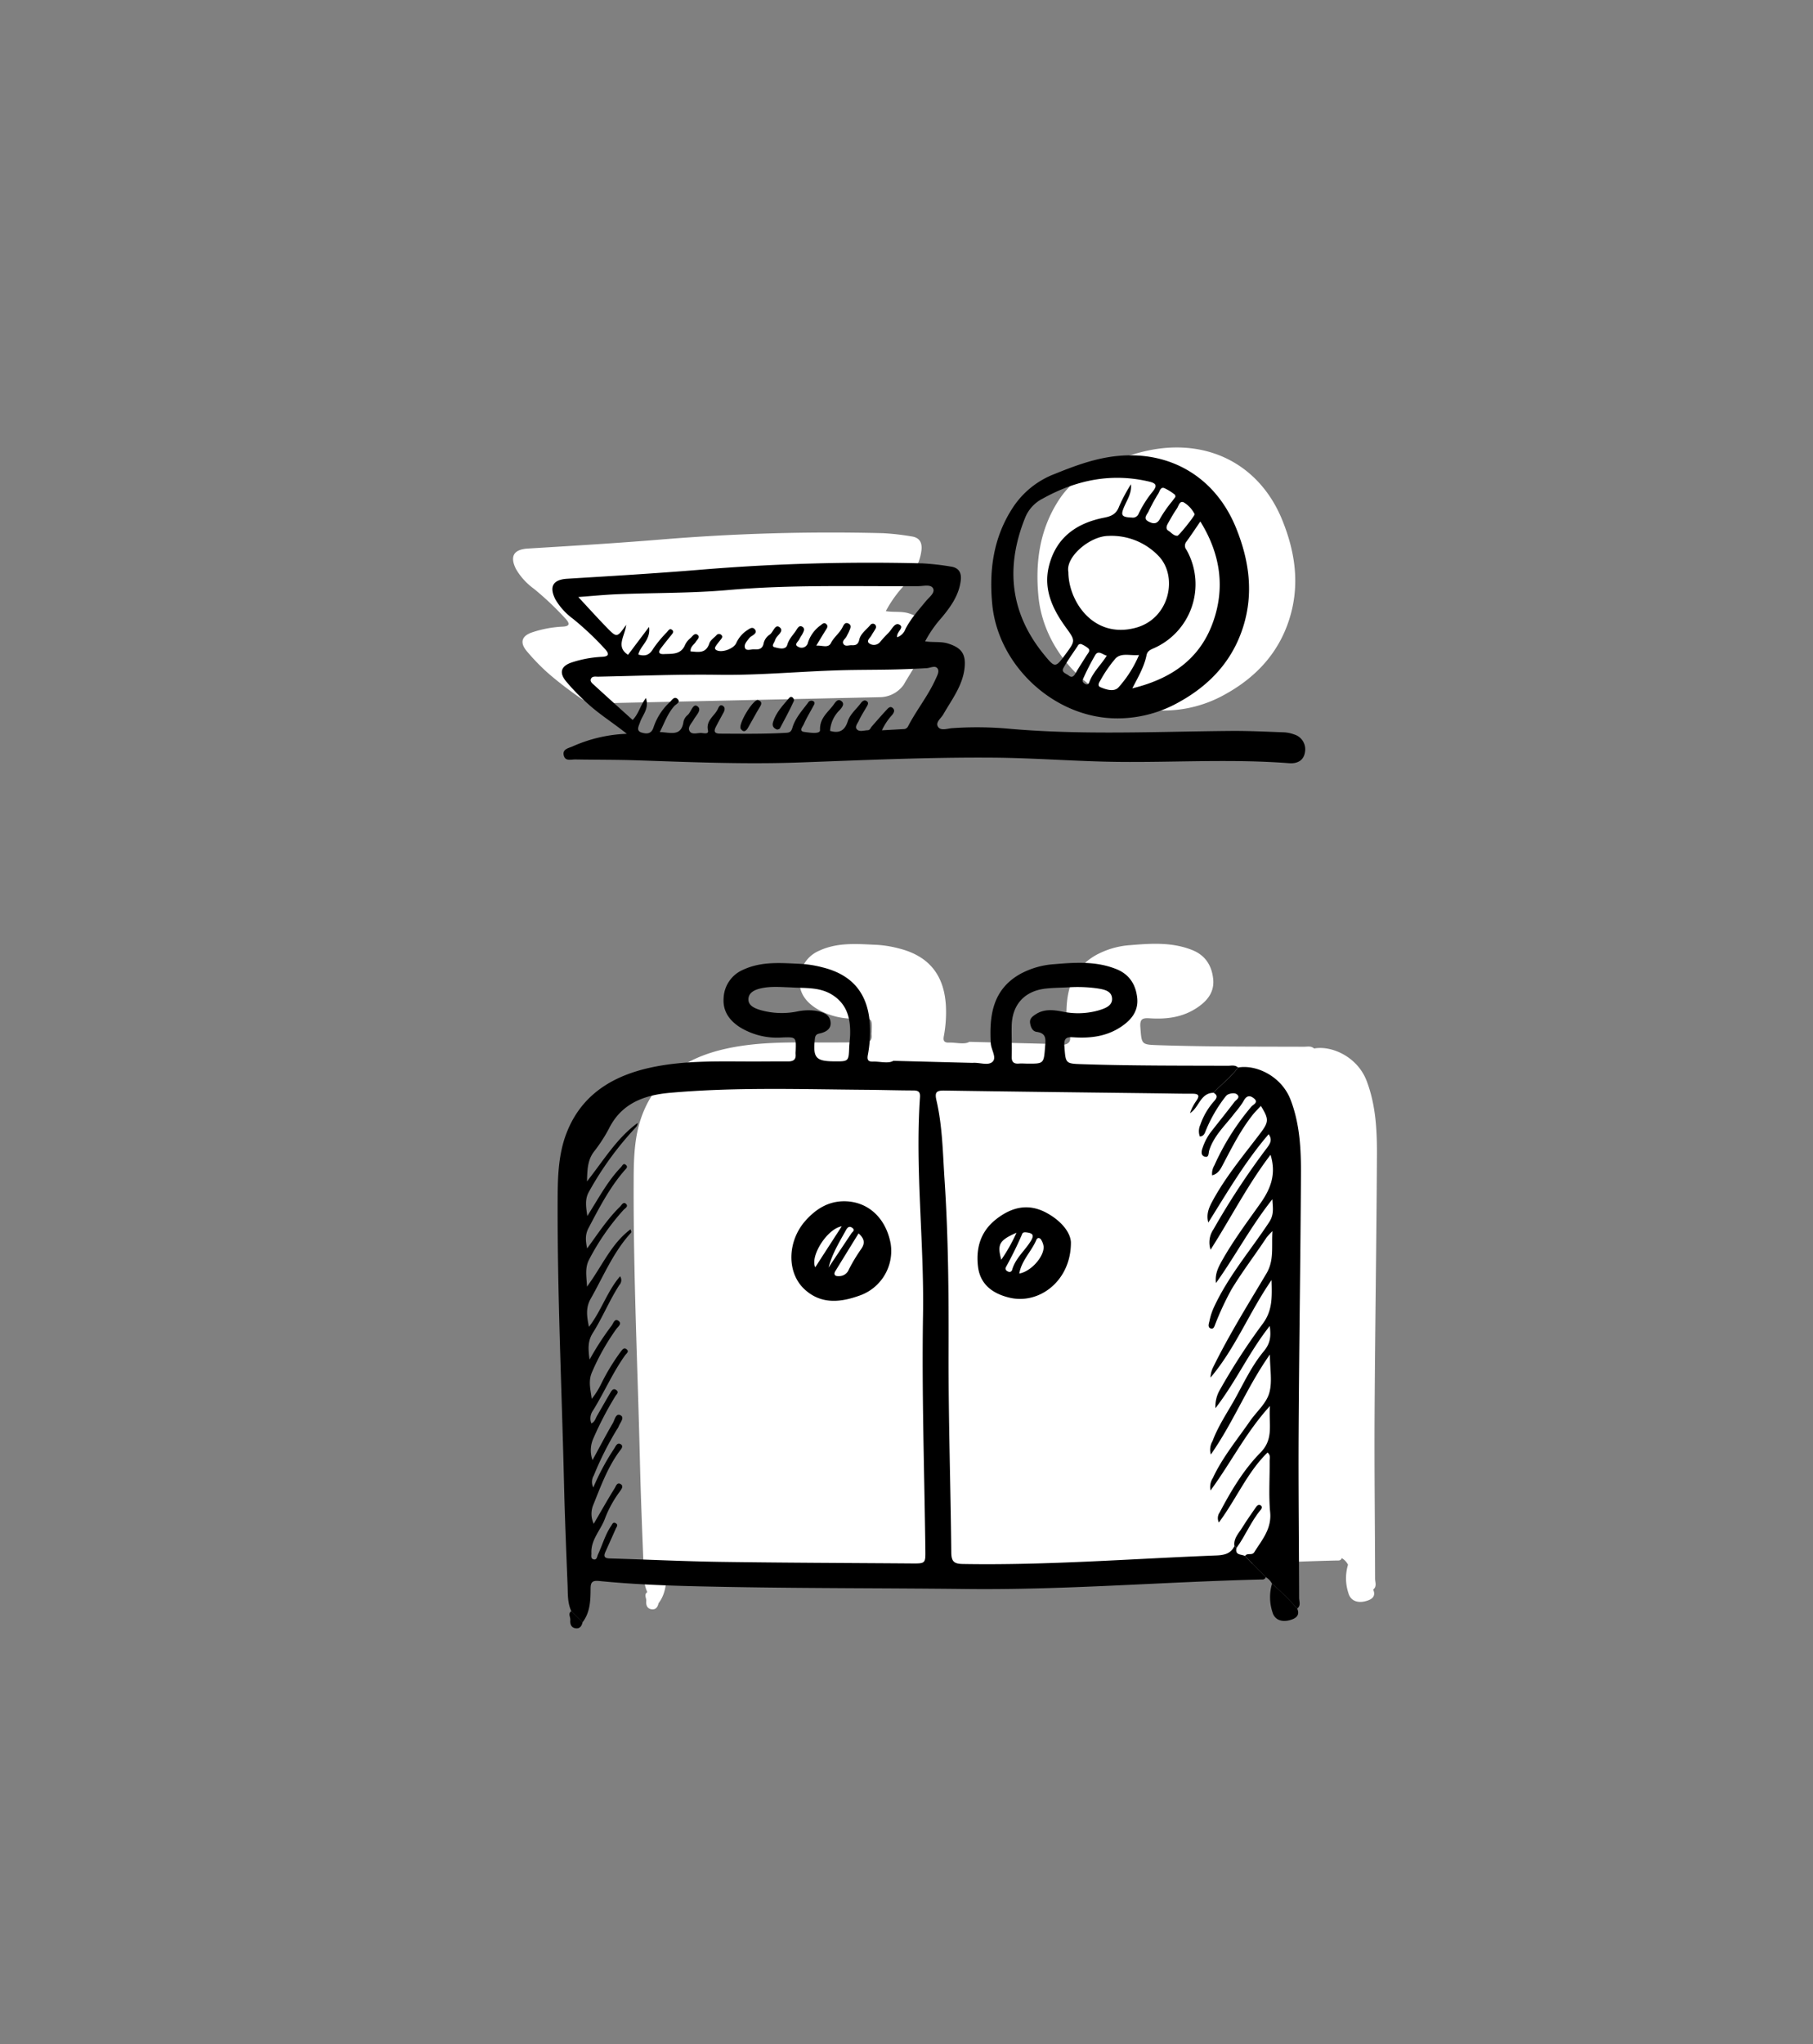 <svg xmlns="http://www.w3.org/2000/svg" viewBox="0 0 513.447 578.605">
  <rect x="0" y="0" width="513.447" height="578.605" fill="#808080" stroke="none"/>
  <g>
    <path d="M169.413,199.084a8.7,8.7,0,0,1-5.379-1.733,107.213,107.213,0,0,1-8.747-6.754,59.991,59.991,0,0,1-6.183-6.383c-1.948-2.391-1.338-4.224,1.591-5.224a31.979,31.979,0,0,1,8.732-1.623c1.769-.1,2.085-.727.832-2.138a84.729,84.729,0,0,0-9.09-8.606,18.138,18.138,0,0,1-5.025-5.53c-1.853-3.655-.632-5.582,3.339-5.824,12.419-.759,24.838-1.5,37.225-2.518a584.049,584.049,0,0,1,63.389-1.833,71.35,71.35,0,0,1,8.015.906c2.265.306,3.108,1.7,2.844,3.94-.5,4.171-2.823,7.384-5.382,10.48a34.079,34.079,0,0,0-4.708,6.741c2.348.369,4.476-.021,6.53.632,3.708,1.18,5.035,2.908,4.656,6.763-.506,5.1-3.613,9.037-6.036,13.282a3.951,3.951,0,0,1-.226.342,8.411,8.411,0,0,1-6.635,3.336Z" fill="#fff"/>
    <path d="M365.161,175.187c-3.054,9.7-9.543,16.6-18.327,21.414a35.408,35.408,0,0,1-17.307,4.508c-17.59.042-33.727-14.7-35.433-32.253-.948-9.795.358-19.065,5.856-27.449a24.68,24.68,0,0,1,11.713-9.438c5.857-2.359,11.692-4.55,18.086-5.151,15.168-1.4,27.713,6.31,33.432,20.488C366.868,156.438,368.153,165.675,365.161,175.187Z" fill="#fff"/>
    <path d="M389.43,446.828c0,1.032.579,2.243-.548,3.1.99,2.17-.8,2.929-2.117,3.276-2.065.559-4.234.1-4.9-2.306a13.385,13.385,0,0,1-.105-8.006,4.512,4.512,0,0,0-1.77-1.864c-.3.832-1.022.653-1.643.674-27.734.685-55.426,2.992-83.2,2.676-22.1-.253-44.2-.169-66.285-.559-12.577-.221-25.185-.453-37.72-1.706-2.012-.2-2.359.5-2.37,2.222-.021,3.318-.116,6.647-2.275,9.47-.242,1.116-.822,1.917-2.075,1.685-1.232-.232-1.5-1.306-1.4-2.338.084-.833-.758-1.791.3-2.507-1.106-2.339-.969-4.877-1.064-7.352-.379-9.649-.779-19.308-1.011-28.967-.632-26.838-1.917-53.667-1.791-80.526.021-6.215.222-12.514,2.486-18.391,4.161-10.818,12.882-16.19,23.668-18.57,9.406-2.086,19.023-1.78,28.587-1.759,3.5,0,6.984-.053,10.481-.021,1.475.01,2.328-.474,2.17-2.1a5.376,5.376,0,0,1,.021-.832c.137-3.961.137-3.993-3.771-3.856a20.162,20.162,0,0,1-11.976-2.865c-3.044-1.948-4.93-4.571-4.666-8.268a9.1,9.1,0,0,1,5.561-8.048c5.3-2.454,10.9-1.885,16.453-1.643a31.841,31.841,0,0,1,6.035.99c8.6,2.128,12.967,7.595,13.388,16.506a36.7,36.7,0,0,1-.59,8.321c-.253,1.338.074,1.885,1.485,1.843,1.949-.073,4.309.643,5.741-.221l22.425.58c1.928-.19,4.393.884,5.657-.327,1.253-1.18-.4-3.413-.506-5.214-.432-7.858.527-15.136,8.216-19.55a23.549,23.549,0,0,1,9.817-2.854c5.92-.5,11.871-.885,17.58,1.422,3.665,1.485,5.467,4.392,5.856,8.142.379,3.6-1.506,6.078-4.424,8.058-4.15,2.833-8.763,3.4-13.566,3.086-1.96-.126-2.8.137-2.634,2.465.379,5.035.232,4.982,5.32,5.151,13.661.442,27.323.389,40.974.432.979.01,2.054-.306,2.907.5,4.908-.906,12.271,2.275,14.9,9.206,2.591,6.826,2.939,13.967,2.9,21.1-.126,24.416-.527,48.822-.664,73.238C389.2,415.828,389.4,431.333,389.43,446.828Z" fill="#fff"/>
  </g>
  <g>
    <path d="M275.432,300.848c1.93-.186,4.4.888,5.664-.321,1.244-1.188-.406-3.413-.507-5.22-.439-7.859.527-15.136,8.215-19.553a23.4,23.4,0,0,1,9.816-2.846c5.921-.5,11.872-.892,17.583,1.419,3.662,1.482,5.465,4.392,5.855,8.136.375,3.6-1.51,6.082-4.423,8.068-4.157,2.833-8.771,3.394-13.574,3.081-1.955-.127-2.8.136-2.627,2.467.378,5.031.231,4.981,5.32,5.147,13.655.446,27.314.394,40.973.438.979,0,2.048-.306,2.9.5-2.006,2.683-4.689,4.707-6.946,7.146-3.8.073-4.085,4.219-6.677,5.763a14.535,14.535,0,0,1,1.748-3.416c1.02-1.444.849-2.082-1.039-2.076-3.344.01-6.688-.072-10.033-.114-20.067-.25-40.135-.471-60.2-.787-2.279-.036-2.815.453-2.27,2.8,1.708,7.357,1.79,14.921,2.289,22.414,1.087,16.311,1.185,32.646,1.14,49-.052,18.85.58,37.7.772,56.552.027,2.588.8,3.2,3.311,3.24,23.9.407,47.716-1.48,71.567-2.406,2.29-.089,4.229-.41,5.313-2.674l.57.556c-.492,2.162,1.461,1.7,2.446,2.28l5.854,5.968c-.293.833-1.013.658-1.634.673-27.742.686-55.43,3-83.208,2.68-22.094-.253-44.193-.174-66.284-.563-12.581-.221-25.182-.456-37.721-1.705-2.011-.2-2.361.5-2.37,2.228-.017,3.312-.117,6.646-2.272,9.462l-3.187-3.152c-1.1-2.344-.961-4.879-1.058-7.357-.379-9.653-.785-19.307-1.012-28.964-.63-26.841-1.914-53.669-1.8-80.525.028-6.214.229-12.52,2.49-18.4,4.161-10.817,12.887-16.189,23.669-18.572,9.405-2.079,19.017-1.778,28.584-1.76,3.5.007,6.99-.048,10.484-.021,1.47.011,2.329-.466,2.166-2.089a6.164,6.164,0,0,1,.024-.836c.14-3.955.139-3.992-3.775-3.853a20.146,20.146,0,0,1-11.976-2.869c-3.04-1.946-4.927-4.573-4.662-8.268a9.111,9.111,0,0,1,5.566-8.048c5.288-2.449,10.9-1.885,16.451-1.635a31.085,31.085,0,0,1,6.034.987c8.588,2.128,12.965,7.589,13.39,16.5a36.509,36.509,0,0,1-.6,8.321c-.247,1.347.08,1.894,1.487,1.844,1.949-.07,4.308.642,5.745-.221ZM167.471,402.9c1-.438,1.182-1.421,1.633-2.2,1.255-2.159,2.478-4.337,3.752-6.485.368-.62.829-1.416,1.713-.742.786.6.071,1.156-.259,1.656a94.257,94.257,0,0,0-6.29,12.072,8.138,8.138,0,0,0-.217,6.078c2.1-3.848,3.847-7.2,5.752-10.455.533-.911.829-2.954,2.2-2.216,1.232.663-.188,2.113-.562,3.185a5.637,5.637,0,0,1-.568.956,90.309,90.309,0,0,0-6.471,12.915,3.478,3.478,0,0,0-.127,3.367,68.045,68.045,0,0,1,5.824-10.88c.476-.674.924-2.061,2-1.32.87.6-.1,1.5-.553,2.132-3.292,4.568-5.191,9.814-7.267,14.965a6.6,6.6,0,0,0,.116,5.386c2.074-3.561,3.94-6.869,5.941-10.094.326-.526.715-1.893,1.8-1.071.754.57.07,1.414-.323,1.982a31.9,31.9,0,0,0-4.176,7.519c-1.169,3.375-4.074,6.062-3.9,9.94.027.624-.24,1.477.474,1.74,1.089.4,1.119-.774,1.38-1.325,1.267-2.676,2.018-5.588,3.716-8.069.347-.507.567-1.335,1.423-.726.655.465.131.985-.079,1.458q-1.466,3.3-2.949,6.59c-.577,1.282-.276,1.815,1.232,1.858,10.488.3,20.972.822,31.462.975,18,.262,36.012.305,54.018.442,3.939.03,3.954.031,3.9-3.907-.282-22.181-1.029-44.36-.663-66.544.339-20.527-2.263-41.006-.861-61.541.1-1.545-.523-1.881-1.9-1.885-4.552-.014-9.1-.158-13.654-.193-18.45-.142-36.912-.782-55.328.867-7.309.655-13.712,3-17.263,10.233a43.866,43.866,0,0,1-4.258,6.507c-1.71,2.323-1.822,4.926-1.9,8.326,4.79-6.076,8.485-12.3,14.347-16.542a1.936,1.936,0,0,1-.582,1.306,90.97,90.97,0,0,0-13.214,18.171c-1.155,2.03-.878,4.086-.455,6.868.864-1.4,1.346-2.177,1.824-2.957,2.323-3.795,4.584-7.635,7.7-10.869.4-.41.687-1.354,1.471-.567.545.547-.024.981-.384,1.392-4.311,4.936-7.269,10.714-10.3,16.457-.923,1.753-.853,3.449-.363,5.709,3.126-4.28,5.783-8.385,9.29-11.8.493-.48.958-1.542,1.728-.791.749.731-.323,1.239-.751,1.728a66.594,66.594,0,0,0-9.776,14.145c-1.168,2.355-.669,4.66-.53,7.528,4.294-5.81,6.842-12.136,12.306-16.2.244.461.292.8.146.96-5.024,5.494-7.811,12.339-11.419,18.695-1.467,2.585-1.073,5.03-.487,7.939,3.538-4.574,5.112-10,8.821-14.315a1.959,1.959,0,0,1-.2,2.451c-2.825,4.372-4.78,9.228-7.541,13.616-1.413,2.246-1.334,4.379-.9,7.52a81.547,81.547,0,0,1,6.27-9.655c.472-.666.846-2.13,1.949-1.29,1.047.8-.184,1.615-.672,2.314a64.923,64.923,0,0,0-6.929,12.345c-1.044,2.531-.307,4.907-.01,7.4a22.655,22.655,0,0,0,2.584-4.063,59.254,59.254,0,0,1,5.608-9.266c.469-.6.943-1.388,1.749-.66.708.638-.134,1.159-.471,1.63-3.525,4.916-5.919,10.488-9.083,15.613A3.842,3.842,0,0,0,167.471,402.9ZM302.555,279.464c-2.13.112-4.271.121-6.388.354-6,.661-9.526,4.527-9.653,10.549-.061,2.874.1,5.754,0,8.626-.055,1.619.576,2.175,2.1,2.047.736-.062,1.483.009,2.225.015,4.8.044,4.756.04,5.129-4.73.158-2.016.492-3.872-2.379-4.252-1.165-.154-1.691-1.305-1.862-2.5-.178-1.254.637-1.835,1.5-2.42,2.357-1.6,4.95-1.339,7.517-.854a21.4,21.4,0,0,0,10.447-.328c1.79-.553,3.954-1.308,3.746-3.472-.207-2.147-2.48-2.464-4.327-2.762A40.535,40.535,0,0,0,302.555,279.464Zm-78.531.017c-2.877-.082-5.762-.376-8.6.283-1.7.394-3.445,1.183-3.468,3.09-.022,1.785,1.724,2.517,3.255,3a22.079,22.079,0,0,0,10.468.464,15.318,15.318,0,0,1,5.258-.234c1.765.323,3.869.825,4.248,2.968.387,2.19-1.279,3.1-3.153,3.492-.885.187-1.163.63-1.258,1.509-.574,5.322.247,6.317,5.4,6.362,4.182.036,4.169.036,4.318-3.989.045-1.2.239-2.4.27-3.608.109-4.354-.749-8.27-4.663-10.97C232.385,279.287,228.144,279.761,224.024,279.481Z"/>
    <path d="M177.516,207.7c-4.054-3.226-7.829-5.559-11.087-8.554a60.42,60.42,0,0,1-6.189-6.382c-1.942-2.4-1.336-4.223,1.595-5.234a32.5,32.5,0,0,1,8.731-1.619c1.766-.1,2.086-.729.836-2.133a83.872,83.872,0,0,0-9.1-8.605,18.247,18.247,0,0,1-5.021-5.531c-1.85-3.653-.628-5.584,3.34-5.828,12.413-.761,24.831-1.492,37.224-2.513a583.039,583.039,0,0,1,63.387-1.838,72.621,72.621,0,0,1,8.016.9c2.26.313,3.108,1.7,2.839,3.942-.5,4.171-2.819,7.387-5.377,10.478a33.9,33.9,0,0,0-4.71,6.75c2.353.361,4.477-.02,6.527.629,3.708,1.176,5.038,2.909,4.657,6.756-.5,5.1-3.609,9.04-6.037,13.283-.654,1.142-2.35,2.287-1.461,3.568.791,1.139,2.593.439,3.964.339a100.877,100.877,0,0,1,16.141.164c20.882,1.837,41.773.8,62.665.62,5.013-.043,10.03.206,15.042.386a9.5,9.5,0,0,1,2.978.595,4.388,4.388,0,0,1,3.1,4.987c-.349,2.463-2.237,3.337-4.5,3.164-16.05-1.229-32.115-.211-48.172-.372-11.885-.12-23.75-1.109-35.6-1.2-18.371-.14-36.754.712-55.124,1.372-15.342.551-30.652-.108-45.972-.618-5.755-.191-11.518-.138-17.276-.242-1.206-.022-2.875.606-3.281-1.179s1.424-2.022,2.471-2.5A41.347,41.347,0,0,1,177.516,207.7Zm76.573-27.323a3.91,3.91,0,0,0,2.347-2.354c1.5-2.932,3.7-5.319,5.748-7.835.906-1.111,2.677-2.362,2.085-3.6-.609-1.278-2.706-.685-4.141-.677-17.977.106-35.954-.481-53.923,1.1-10.347.913-20.785.764-31.18,1.174-3.8.149-7.582.533-11.254.8,2.769,2.973,5.309,5.794,7.951,8.515,2.987,3.078,3.027,3.04,5.61-.646-.312,3.181-3.068,6.169.531,8.489l5.947-7.891c.531,3.756-2.485,5.284-3.032,7.811,1.94.58,3.167.16,4.214-1.651a34.208,34.208,0,0,1,3.9-4.7c.409-.479.812-1.231,1.53-.548.53.5,0,1-.342,1.429-.979,1.235-1.984,2.452-2.927,3.715-.827,1.107-.554,1.7.882,1.629,2.344-.108,4.837.22,6-2.662a5.8,5.8,0,0,1,1.578-1.928c.556-.5,1.176-1.57,2.022-.793.688.634-.2,1.292-.574,1.9-.512.836-1.573,1.358-1.5,2.721,2.185.159,4.348.708,5.321-2.262.29-.885,1.289-1.548,1.994-2.282a.928.928,0,0,1,1.462-.05c.413.434.089.846-.2,1.218-.452.588-.939,1.152-1.352,1.766-.32.475-.553.957.244,1.319,1.556.7,4.791-.461,5.5-2.108a8.517,8.517,0,0,1,3.25-3.7c.581-.392,1.36-.928,1.989-.14.663.83-.037,1.327-.666,1.77a3.69,3.69,0,0,0-.883.67c-.653.877-1.668,1.874-1.193,2.91.377.821,1.68.262,2.568.317,1.276.079,2.361-.073,2.666-1.7a3.993,3.993,0,0,1,1.717-2.471c1.01-.69,1.528-3.025,2.739-2.14,1.528,1.117-.613,2.248-1.085,3.4a1.331,1.331,0,0,0-.122.249c-.11.72-1.282,1.77-.129,2.06,1.109.278,3.126.885,3.573-.669.473-1.648,1.551-2.693,2.419-3.955.422-.614.891-1.778,1.878-1.159.894.56.258,1.5-.11,2.229a11.472,11.472,0,0,0-.719,1.187c-.262.741-1.7,1.582-.4,2.218a1.849,1.849,0,0,0,2.815-1.241,9.659,9.659,0,0,1,3.591-4.845c.528-.408,1.039-.92,1.663-.227.464.514.148,1-.166,1.494-.877,1.384-1.712,2.795-2.756,4.513,1.736-.119,3.371.8,4.154-.737.867-1.7,2.447-2.793,3.282-4.467.329-.66.724-1.5,1.635-1.069,1.061.5.567,1.408.252,2.173-.211.51-.5.987-.737,1.486-.339.709-1.406,1.27-.886,2.138.494.824,1.533.32,2.33.362,1.1.059,1.835-.166,2.14-1.549.389-1.767,2.027-2.828,3.141-4.181a.905.905,0,0,1,1.254-.191.948.948,0,0,1,.205,1.26c-.34.656-.8,1.248-1.149,1.9-.39.737-1.626,1.572-.524,2.307a2.26,2.26,0,0,0,3.021-.52c.764-.925,1.6-1.793,2.437-2.653.917-.941,1.725-2.977,3.069-2.153C256.169,177.7,253.8,178.857,254.089,180.374Zm-4.327,26.337c2.252-.127,4.162-.23,6.072-.345a1.393,1.393,0,0,0,1.334-.783c2.334-4.535,5.6-8.526,7.717-13.19.458-1.01,1.224-2.283.651-3.152-.662-1-2.026-.182-3.1-.12-3.151.182-6.307.319-9.464.384-5.014.105-10.031.071-15.043.213-11.506.326-22.969,1.458-34.511,1.282-11.323-.172-22.656.311-33.984.533-.7.014-1.634-.217-2.034.527-.438.813.351,1.377.862,1.845,3.616,3.314,7.267,6.591,10.9,9.873,1.726-1.72,2.141-4.11,3.772-6.2.972,2.975-.944,4.744-1.654,6.816-.382,1.116-1.248,2.491.493,2.975,1.169.325,2.642.546,3.289-1.441a17.064,17.064,0,0,1,4.62-7.185c.607-.569,1.293-1.816,2.241-.865.893.9-.435,1.4-.916,1.923-1.912,2.1-2.786,4.718-4.146,7.4,3.012.1,6.112,1.418,6.713-2.986a3.439,3.439,0,0,1,1.19-1.848c.972-.856,1.477-3.327,2.709-2.491,1.461.991-.347,2.59-1.014,3.806-.573,1.047-1.794,2.1-1.186,3.219.628,1.16,2.2.516,3.343.563.667.027,2.138.458,1.882-.726-.617-2.847,1.84-4.052,2.786-6.036.228-.478.576-1.431,1.4-.938.752.451.59,1.252.193,1.972-.714,1.3-1.419,2.6-2.1,3.913s-.541,2,1.222,2.006c6.219.03,12.436.123,18.651-.237,1.095-.064,1.445-.374,1.784-1.506.807-2.693,2.741-4.795,4.406-7.014a1.083,1.083,0,0,1,1.452-.453c.712.41.274.968.029,1.433-.908,1.719-1.942,3.381-2.715,5.158-.259.6-1.472,1.921.164,2.134,1.515.2,4.516.706,4.466-.525-.136-3.374,2.169-4.943,3.762-7.076.55-.734,1.262-2.046,2.4-1.034.879.785-.038,1.824-.587,2.437a9.019,9.019,0,0,0-2.735,5.9c2.557.763,4.144-.022,5-2.684.66-2.048,2.441-3.463,3.711-5.167.4-.532.991-1.037,1.655-.585.717.488.28,1.127-.058,1.705-.748,1.279-1.552,2.536-2.168,3.878-.355.775-1.282,1.76-.462,2.5.741.672,1.957.209,2.964.177.681-.022.82-.671,1.174-1.074,1.4-1.595,2.791-3.205,4.242-4.756.405-.434.962-1.08,1.651-.494.721.614.419,1.272-.088,1.946A17.164,17.164,0,0,0,249.762,206.711Z"/>
    <path d="M316.436,203.333c-17.584.045-33.722-14.7-35.424-32.249-.951-9.8.356-19.074,5.852-27.449a24.624,24.624,0,0,1,11.712-9.438c5.854-2.368,11.695-4.557,18.082-5.151,15.167-1.41,27.718,6.3,33.435,20.478,3.685,9.137,4.976,18.37,1.981,27.887-3.053,9.7-9.539,16.594-18.332,21.41A35.347,35.347,0,0,1,316.436,203.333Zm3.857-66.261c.253,2.377-.964,4.2-1.827,6.143-1.19,2.679-.861,3.157,2.074,3.282a1.76,1.76,0,0,0,1.947-1.15,31.524,31.524,0,0,1,4.033-6.3c1.249-1.59.92-2.258-1.04-2.722-10.763-2.548-20.741-.447-30.244,4.835a10.412,10.412,0,0,0-4.916,5.386c-5.626,14.007-4.278,27.019,5.432,38.84,3.067,3.734,3.149,3.666,6.044-.251,2.854-3.861,2.763-3.8-.045-7.686-3.734-5.176-6.348-10.77-4.646-17.38,2.072-8.046,7.871-12.029,15.607-13.546,2.1-.412,3.448-1.048,4.241-3.216A47.106,47.106,0,0,1,320.293,137.072Zm-17.729,24.84c.02,8.172,7,18.975,19.013,15.8,9.722-2.571,12.1-14.564,6.539-20.337a18.447,18.447,0,0,0-14.249-5.685C308.641,151.761,301.708,157.64,302.564,161.912Zm18.1,32.927c11.071-2.7,19.033-8.283,22.764-18.46,3.636-9.914,2.225-19.555-3.487-28.775-1.46,2.126-2.669,3.982-3.984,5.76a1.8,1.8,0,0,0,.055,2.267,19.789,19.789,0,0,1-9.457,27.943c-.894.4-1.632.789-1.848,1.853C324.081,188.548,322.531,191.3,320.668,194.839Zm1.9-9.442c-2.531.256-4.994-.724-6.658,1a36.663,36.663,0,0,0-4.251,6.153c-.339.54-.976,1.543-.043,1.945,1.693.73,3.982,1.441,5.2.008A32.833,32.833,0,0,0,322.57,185.4Zm15.766-39.848a8.161,8.161,0,0,0-3.036-3.322c-1.243-.635-1.488.988-2,1.723-.942,1.365-1.759,2.821-2.569,4.272-.37.661-.625,1.524.157,1.991.839.5,1.45,1.469,2.565,1.437C333.861,151.638,338.3,146.11,338.336,145.549Zm-5.443-4.916c-.056-.258-.033-.523-.141-.595a14.483,14.483,0,0,0-3.039-1.891c-1.044-.367-1.259.874-1.649,1.523a51.241,51.241,0,0,0-2.79,5.105c-.385.844-1.646,1.971-.076,2.81,1.265.675,2.49.96,3.4-.9a35.477,35.477,0,0,1,3.336-4.769C332.258,141.472,332.6,141.034,332.893,140.633Zm-26.614,41.708a.8.8,0,0,0-1.032.45c-1.375,2.058-2.826,4.076-4.048,6.223-.759,1.333.759,1.616,1.458,2.188.868.71,1.418.3,1.928-.595,1-1.75,2.119-3.435,3.187-5.147.378-.605,1.1-1.256.446-1.941A7.967,7.967,0,0,0,306.279,182.341Zm7.161,3.256c-1.186-.326-2.356-1.634-3.256-.194a71.764,71.764,0,0,0-3.493,6.856c-.294.608.1,1.029.639,1.319.666.361.969.066,1.2-.565C309.563,190.215,311.8,188.193,313.44,185.6Z"/>
    <path d="M343.685,309.309c2.257-2.439,4.94-4.463,6.946-7.146,4.905-.909,12.269,2.282,14.9,9.207,2.6,6.829,2.94,13.964,2.9,21.1-.134,24.414-.525,48.827-.662,73.241-.087,15.5.114,31,.14,46.506,0,1.027.578,2.235-.547,3.092a73.574,73.574,0,0,0-7.121-7.038,4.51,4.51,0,0,0-1.771-1.863l-5.855-5.968c.569-1.044,1.933-.034,2.6-1.1,2.189-3.491,4.945-6.565,4.5-11.291-.45-4.79-.1-9.653-.148-14.484-.007-.77.343-1.669-.6-2.423-5.722,5.58-8.808,13.093-13.783,19.8a2.807,2.807,0,0,1,.243-2.869c3.209-6.088,6.747-12.052,11.565-16.94,3.871-3.929,2.244-8.2,2.666-13.172-6.828,7.481-10.936,15.892-16.83,23.907a4.69,4.69,0,0,1,.652-3.518c2.721-5.85,6.842-10.79,10.472-16.047,1.835-2.657,4.6-4.989,5.475-7.908.957-3.172.217-6.856.217-11.01-6.488,9.182-10.3,19.128-16.728,28.31a4.769,4.769,0,0,1,.488-3.809c1.617-4.385,4.3-8.209,6.528-12.268,2.454-4.468,4.692-9.185,7.91-13.058,1.982-2.384,2.135-4.3,1.757-7.24-5.816,7.316-9.466,15.586-15.384,23.27a9.343,9.343,0,0,1,1.26-5.2,179.653,179.653,0,0,1,12.258-18.873c2.67-3.695,2.509-7.466,2.373-12.209-6.409,9.318-10.3,19.413-17.282,27.615a6.968,6.968,0,0,1,.8-3.051c4.476-9.079,9.826-17.672,15-26.345,2.271-3.805,1.44-7.507,1.741-12.066a20.369,20.369,0,0,0-1.639,1.774c-3.269,4.951-6.893,9.659-9.972,14.745a82.823,82.823,0,0,0-4.481,9.555c-.275.619-.458,1.758-1.34,1.5-1.03-.3-.561-1.427-.406-2.143a18.236,18.236,0,0,1,1.181-3.7c4.036-8.841,10.4-16.2,15.7-24.227,1.441-2.181,1.068-3.956.931-6.526-6.162,7.784-10.525,16.111-15.967,23.726-.37-2.579.728-4.628,1.863-6.623,3.168-5.568,7-10.7,10.7-15.913,2.924-4.124,4.572-8.334,2.883-13.766-6.423,8.4-11.106,17.655-16.979,26.867a6.57,6.57,0,0,1,.831-5.79,211.894,211.894,0,0,1,15.1-22.976c.924-1.223,1.656-2.352.51-3.921-6.657,7.755-11.734,16.454-17.082,25-.663-2.458.242-4.361,1.254-6.219,3.7-6.8,8.653-12.722,13.312-18.845,2.585-3.4,2.686-4.12.321-7.945-.774.833-1.58,1.6-2.264,2.456-3.423,4.307-5.889,9.194-8.431,14.034-.692,1.318-1.349,2.718-3.111,3.153a4.526,4.526,0,0,1,.632-2.815,69.575,69.575,0,0,1,10.488-16.638c.487-.6,2.154-1.179.681-2.356-1.362-1.089-2.234-.533-2.987.933a24.009,24.009,0,0,1-2.326,3.114c-2.581,3.47-5.953,6.4-7.314,10.71-.219.7-.033,2.073-1.191,1.781-1.266-.32-1.037-1.544-.66-2.572a15.821,15.821,0,0,1,2.312-4.41c2.234-2.845,4.5-5.665,6.7-8.533.449-.583,1.637-1.157.837-2-.626-.662-1.81-.474-2.656-.115-.533.226-.9.874-1.3,1.367a40.785,40.785,0,0,0-4.825,8.423c-.4.842-.517,2.031-1.875,2.109a4.289,4.289,0,0,1,.132-3.278,19.7,19.7,0,0,1,3.714-6.484C344.4,311.053,345.2,310.188,343.685,309.309Z"/>
    <path d="M360.245,448.269a73.574,73.574,0,0,1,7.121,7.038c.988,2.17-.8,2.926-2.116,3.281-2.061.555-4.237.089-4.9-2.309A13.461,13.461,0,0,1,360.245,448.269Z"/>
    <path d="M161.8,456.029l3.187,3.152c-.245,1.115-.827,1.924-2.073,1.691s-1.5-1.306-1.4-2.336C161.593,457.7,160.75,456.742,161.8,456.029Z"/>
    <path d="M349.6,437.6c-.315-2.175,1.205-3.6,2.2-5.21,1.207-1.961,2.546-3.84,3.853-5.738.315-.459.765-.926,1.367-.556.477.293.366.844.052,1.215-2.793,3.3-4.353,7.387-6.9,10.845Z"/>
    <path d="M239.141,340.012c6.69.066,11.756,4.712,13.1,12.029a13.358,13.358,0,0,1-8.8,14.67c-5.469,1.972-10.959,2.534-15.627-1.807-5.076-4.721-4.854-13.589.294-19.381C231.04,342.229,234.544,340,239.141,340.012Zm4.007,9.1c-2.185,3.546-4.3,6.977-6.414,10.41-.29.471-.654,1.032-.188,1.476.263.251.856.229,1.3.207a2.93,2.93,0,0,0,2.528-1.828,47.1,47.1,0,0,1,3.4-5.683C244.985,352.044,244.968,350.727,243.148,349.112Zm-4.769-2c-4.082.664-9.013,8.391-7.5,11.6C233.369,354.851,235.752,351.17,238.379,347.11Zm-3.724,11.662q3.24-4.84,6.471-9.687c.3-.45,1.153-.847.256-1.529-.88-.669-1.416-.062-1.77.577C237.722,351.544,235.662,354.875,234.655,358.772Z"/>
    <path d="M303.285,351.594c.093,10.866-8.917,17.717-17.365,15.718-5.085-1.2-8.382-3.985-8.955-8.847-.594-5.035.628-9.812,5.114-13.339s9.17-4.559,14.2-1.885C300.253,345.357,303.109,348.592,303.285,351.594Zm-14.622,8.877c3.263-.549,6.981-4.675,6.9-7.577a4.828,4.828,0,0,0-.6-1.8c-.375-.792-1.146-.922-1.462-.159C292.139,354.2,289.305,356.742,288.663,360.471Zm2.069-11.638c-.482-.074-1.052-.063-1.228.4a105.192,105.192,0,0,1-4.639,9.444c-.3.611.125,1.062.708,1.273a.774.774,0,0,0,1.079-.558c.935-3.312,3.683-5.445,5.365-8.275C293.037,349.4,292.185,349.014,290.732,348.833Zm-2.862.09c-4.91,2.184-5.488,3.266-4.306,7.645A47.111,47.111,0,0,0,287.87,348.923Z"/>
    <path d="M220.13,206.524c-1.047-.366-1.542-1.018-1.209-2.117.83-2.732,2.788-4.75,4.566-6.829.763-.893,1.568.324,1.333.846-1.2,2.648-2.6,5.2-3.966,7.772C220.754,206.383,220.374,206.42,220.13,206.524Z"/>
    <path d="M214.605,198.123c.934.329,1.309.8.676,1.837-1.2,1.969-2.282,4.009-3.427,6.011-.547.956-1.275,1.494-2.073.321C208.965,205.094,213.072,198.18,214.605,198.123Z"/>
  </g>
</svg>
